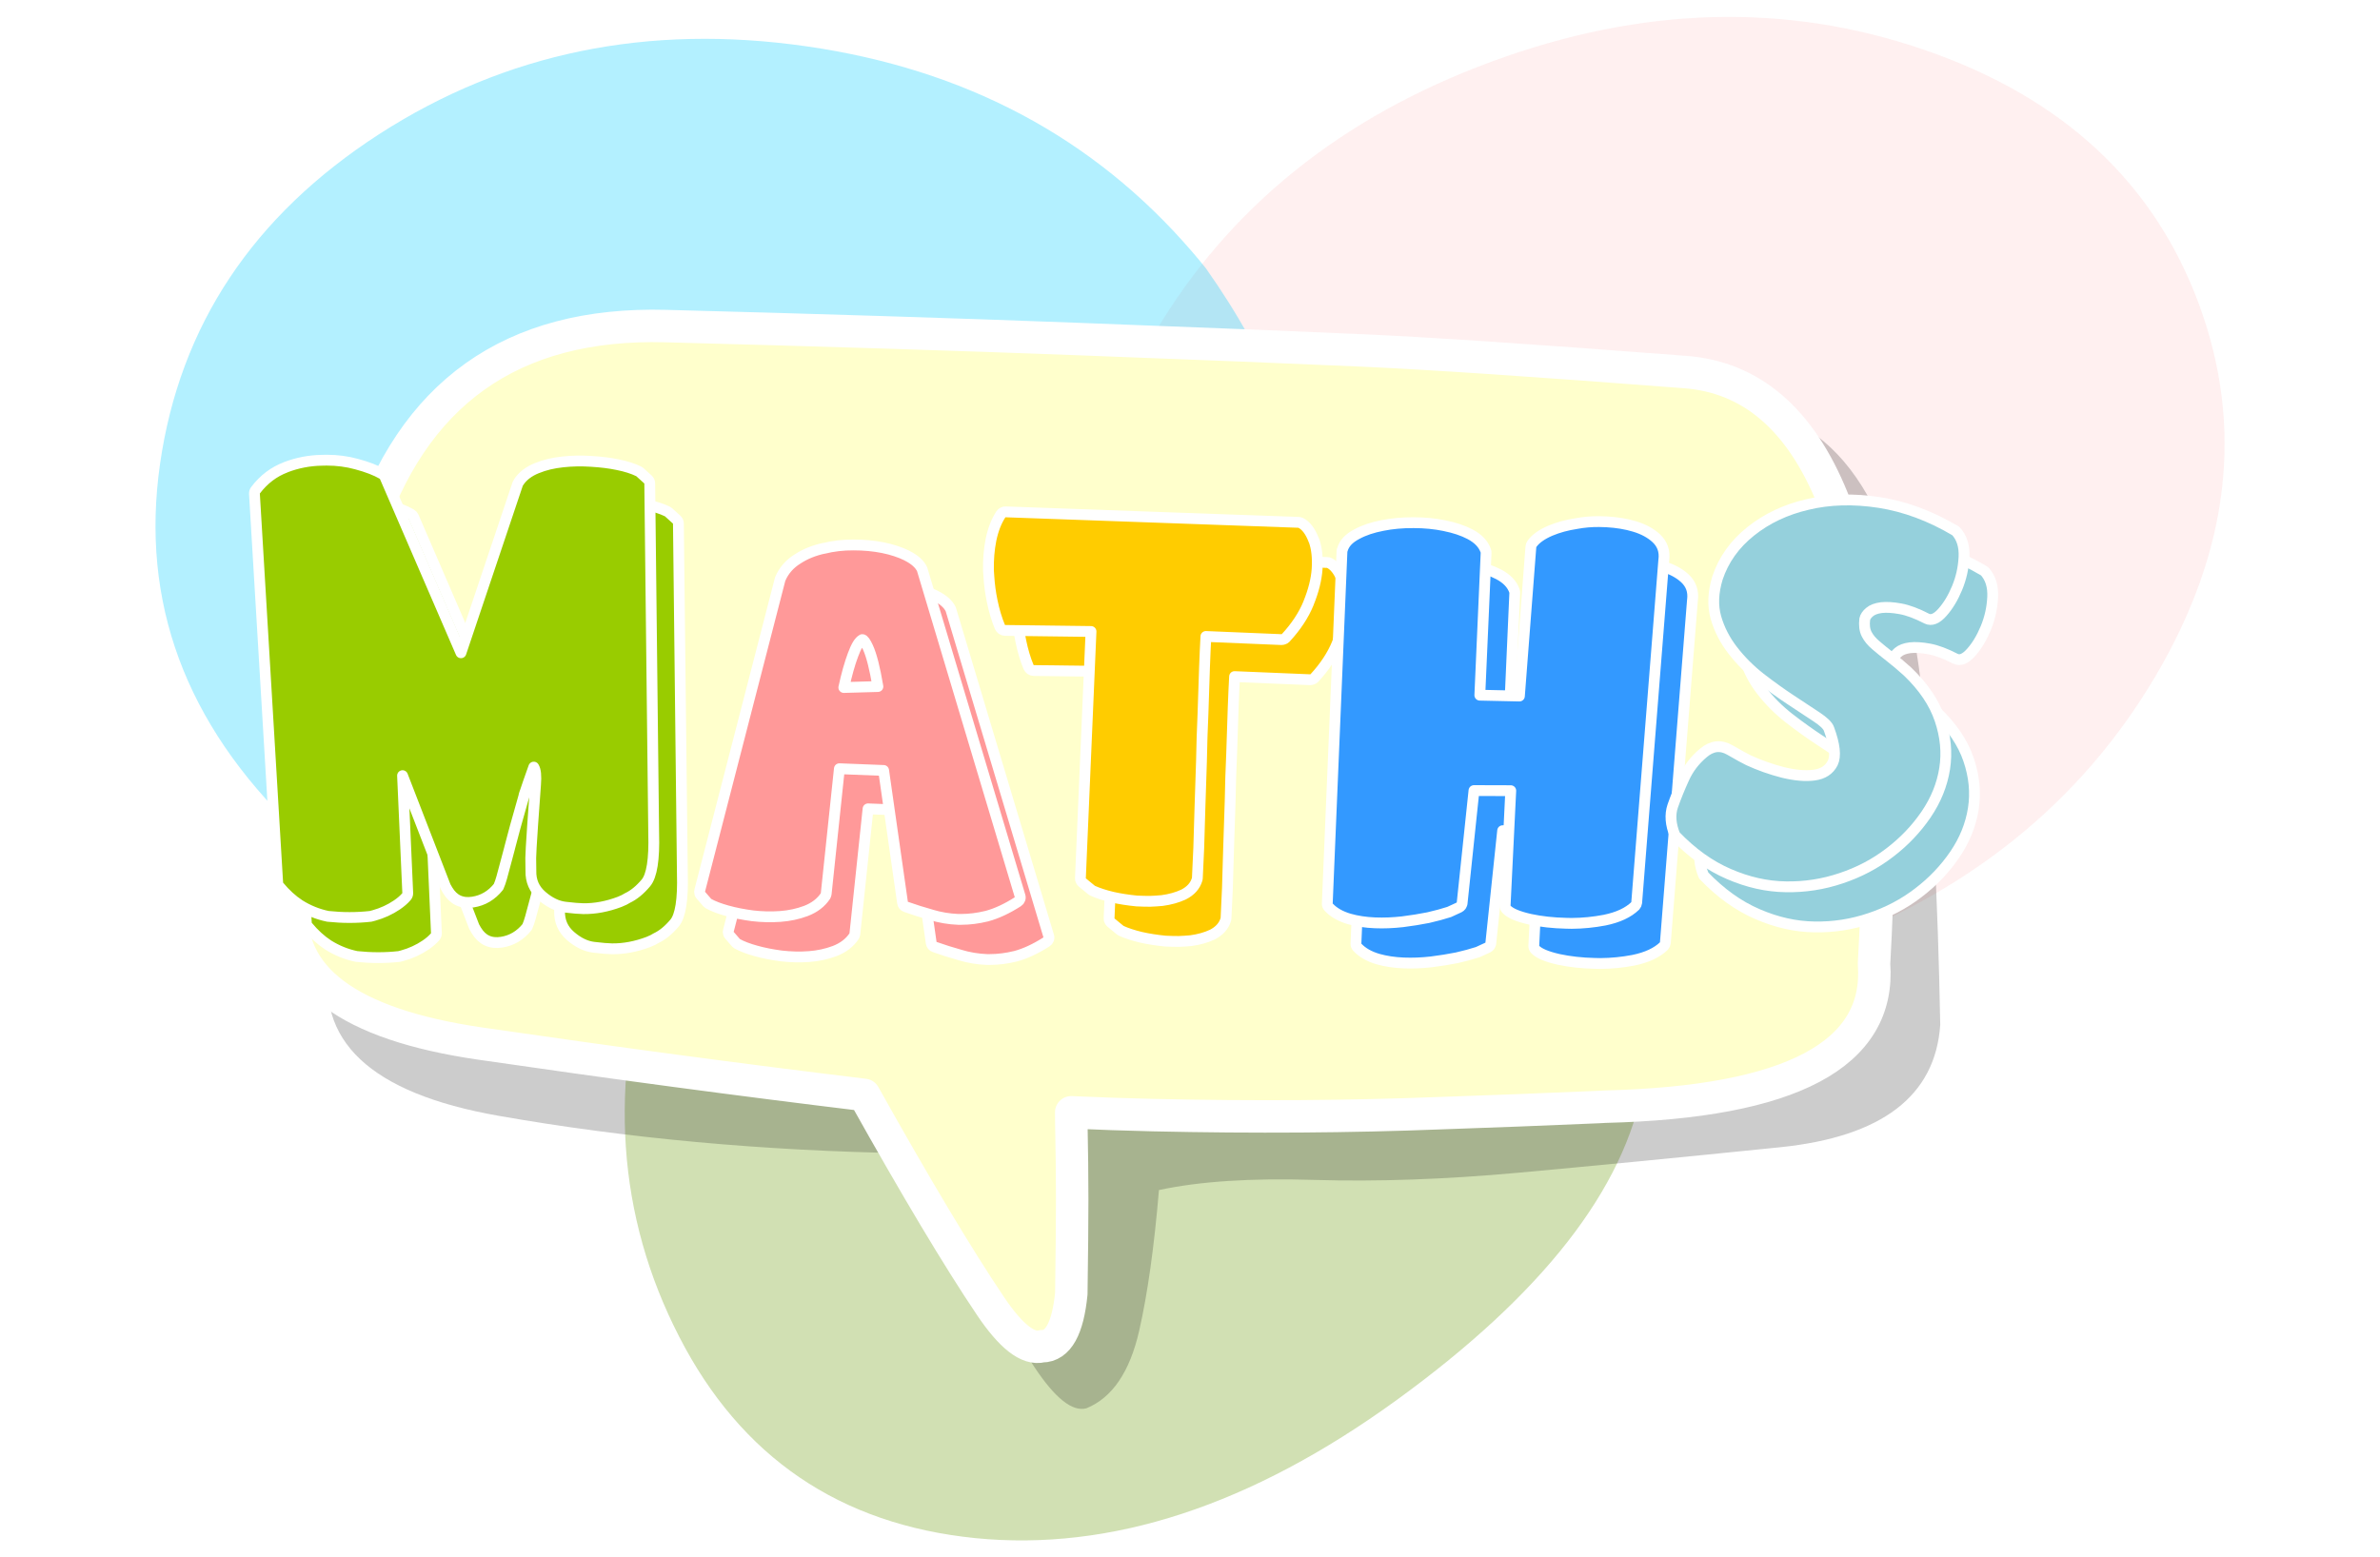 
<svg xmlns="http://www.w3.org/2000/svg" version="1.1" xmlns:xlink="http://www.w3.org/1999/xlink" preserveAspectRatio="none" x="0px" y="0px" width="1100px" height="720px" viewBox="0 0 1100 720">
<defs>
<filter id="Filter_1" x="-20%" y="-20%" width="140%" height="140%" color-interpolation-filters="sRGB">
<feColorMatrix in="SourceGraphic" type="matrix" values="0 0 0 0 1 0 0 0 0 0.6 0 0 0 0 0.8 0 0 0 1 0" result="result1"/>
</filter>

<filter id="Filter_2" x="-20%" y="-20%" width="140%" height="140%" color-interpolation-filters="sRGB">
<feColorMatrix in="SourceGraphic" type="matrix" values="0.2 0 0 0 0 0 0.2 0 0 0 0 0 0.2 0 0 0 0 0 1 0" result="result1"/>
</filter>

<g id="color3_0_Layer0_0_FILL">
<path fill="#669900" fill-opacity="0.298" stroke="none" d="
M 610.4 149.35
Q 550.7 32.9 424.35 6.55 298.05 -19.7 178.85 58.9 59.7 137.55 17.5 275.05 -24.7 412.55 34.85 528.35 94.3 644.2 224.45 657.35 354.5 670.3 494.25 568.85 634.1 467.3 652.05 366.55 670.05 265.75 610.4 149.35 Z"/>
</g>

<g id="color2_0_Layer0_0_FILL">
<path fill="#FFCCCC" fill-opacity="0.298" stroke="none" d="
M 684.9 422.5
Q 756.3 301.75 713 184.15 669.65 66.6 536.95 21.05 404.35 -24.55 260.1 28.65 115.8 81.8 44.35 202.55 -26.95 323.3 16.4 440.85 59.7 558.45 192.3 604 325 649.5 469.3 596.35 613.55 543.15 684.9 422.5 Z"/>
</g>

<g id="color1_0_Layer0_0_FILL">
<path fill="#00CCFF" fill-opacity="0.298" stroke="none" d="
M 1101.25 284.45
Q 1096.85 278.95 1092.1 273.45 997.9 164.25 845.65 142.35 693.3 120.4 572 198.6 450.9 276.95 431.8 409.6 412.7 542.2 518.3 643.75 586.9 709.6 693.45 729.6 731.6 736.3 769.2 745.05 1017.85 769.95 1121.35 614.7 1224.9 459.4 1101.25 284.45 Z"/>
</g>

<g id="DL_Box2_0_Layer0_0_FILL">
<path fill="#000000" fill-opacity="0.2" stroke="none" d="
M 761.4 359.2
Q 759.75 269.6 753.4 209.3 739.75 79.3 668.5 73.7 564.25 65.5 516.55 63.35 468.85 61.1 383.35 57.8 297.85 54.5 189.2 51.55 80.5 48.55 49.2 154.55 40.65 183.35 34.45 209.3 17.7 278.9 17.3 328 6.1 385.6 95 401.25 183.9 416.9 284.05 418.6 320.4 484 342.85 517.6 357.1 539.05 366.75 536.5 384.65 529.2 391.15 500.7 397 475 400.3 435.6 428.3 429.55 471.95 430.9 515.6 432.2 566.2 427.6 616.8 423 687.4 415.8 758 408.55 761.4 359.2 Z"/>
</g>

<g id="DL_Box2_0_Layer0_1_FILL">
<path fill="#FFFFCC" stroke="none" d="
M 730.8 330.95
Q 732.35 303.45 732.65 278.75 735.45 64.3 643.4 57.4 540.85 49.5 493.95 47.4 447 45.3 363.05 42.15 279.05 38.95 172.3 36.15 65.6 33.3 33.5 134.95 6.85 219.3 1.2 278.75 -0.05 291.4 -0.25 303 -4.9 354.5 86.45 367.85 177.8 381.15 264.05 391.6 300.05 455.95 322.4 489.15 336.6 510.3 346.25 507.8 357.4 507.8 359.8 483.4 359.8 483.1 359.8 482.9 360.2 455.7 360.2 439.95 360.2 424.2 359.8 404.65 359.75 402.05 359.75 399.65 378.5 400.5 397.6 400.95
L 397.65 400.95
Q 467.8 402.5 530.3 400.05 566.95 398.8 603.75 397.2 605.15 397.15 606.55 397.05 735.6 393.85 730.8 330.95 Z"/>
</g>

<g id="MM_S_0_Layer0_0_FILL">
<path fill="#95D0DC" stroke="none" d="
M 113.9 47.15
Q 115.25 39.9 114.05 32.5 112.85 25.05 107.85 21.5 88.55 14.95 70.45 15.95 52.35 17 38.25 23.75 24.15 30.35 15.15 41.35 6.1 52.35 4.6 65.7 3.7 76.1 7.7 83.7 11.7 91.2 18.5 96.95 25.35 102.75 33.65 106.8 41.95 110.8 49.5 113.75 57.1 116.75 62.75 118.95 68.35 121.15 69.55 123.25 75.75 133.1 74.5 138.25 73.1 143.45 67.3 145.5 61.55 147.55 52.95 147.3 44.35 146.95 36.15 145.1 33.65 144.5 26.7 142.25 19.75 140 15 146.2 10.25 152.3 8.7 159.55 7.1 166.8 6.3 173.1 5.55 179.4 10.15 186.15 24.1 195.65 38.25 198.45 52.3 201.3 65.2 198.75 78.1 196.25 89.4 189.55 100.7 182.9 108.8 173.4 117 163.9 121.65 152.6 126.25 141.35 125.65 130.05 125.05 118.8 118.8 108.3 112.55 97.75 99.55 89.7 94.45 86.75 90.2 84.7 85.9 82.6 82.6 80.8 79.35 79.05 77.45 76.7 75.5 74.3 75.15 70.1 75.15 68.35 76.65 66.45 78.15 64.5 81.55 63.3 85 62.15 90.3 62 95.65 61.85 103.1 63.9 106.65 64.8 109.6 59.55 112.55 54.4 113.9 47.15 Z"/>
</g>

<g id="MM_H_0_Layer0_0_FILL">
<path fill="#3399FF" stroke="none" d="
M 155.55 45.9
L 155.55 46.05
Q 156.3 40.05 152 36.05 148.15 32.5 142 30.65 136.2 28.9 129.05 28.5 127.3 28.4 125.65 28.4 120.3 28.35 115.2 29.3
L 115.25 29.3
Q 108.55 30.3 103.1 32.6 97.05 35.2 94.6 38.7 94.15 39.3 94.1 40.1
L 88.8 109.05 70.5 108.65 73.4 42.95
Q 73.45 42.35 73.25 41.9 71.65 37.25 66 34.25 61.05 31.65 54.2 30.3
L 54.25 30.3
Q 47.5 28.9 39.9 28.9
L 39.85 28.9
Q 32.2 28.85 25.5 30.2 18.5 31.55 13.75 34.15 8.2 37 7 41.35 6.75 41.65 6.8 42.05
L 0 205.05
Q -0.05 205.9 0.65 206.65 4.05 210.3 10.15 212.1 15.6 213.65 22.05 213.9 28.2 214.15 34.8 213.4 41.15 212.6 46.65 211.5 52.1 210.25 56.1 208.95 56.25 208.9 56.4 208.85
L 60.95 206.75
Q 61.5 206.45 61.85 206 62.15 205.5 62.3 205
L 67.8 152.75 84.8 152.8 82.2 206
Q 82.15 206.85 82.8 207.6 85.3 210.35 93.7 212.25 101.35 213.9 110.4 214.1
L 110.45 214.1
Q 111.65 214.1 112.85 214.15 112.9 214.15 113 214.15 120.65 214.1 128.2 212.65 137.5 210.75 142.35 206.05 142.9 205.4 143 204.6
L 155.55 45.9 Z"/>
</g>

<g id="MM_T_0_Layer0_0_FILL">
<path fill="#FFCC00" stroke="none" d="
M 150.4 45.35
L 150.35 45.35
Q 148.05 39.25 144.35 37.35 143.85 37.1 143.3 37.1
L 7.95 32.25
Q 7.25 32.2 6.75 32.5 6.15 32.75 5.8 33.3 2.6 38.15 1.15 45.25 -0.15 51.9 0 59.3
L 0 59.35
Q 0.05 60.7 0.2 62.25 0.55 67.8 1.7 73.4 3.1 80.2 5.3 85.45 5.6 86.1 6.25 86.6 6.85 87.05 7.7 87.05
L 47.4 87.55 42.5 201.7
Q 42.45 202.25 42.75 202.75 42.95 203.2 43.35 203.55
L 47.6 207.05
Q 47.8 207.2 48.15 207.4 51.9 209.1 57.35 210.4 62.45 211.55 68.55 212.15
L 68.6 212.15
Q 71.65 212.3 74.6 212.3 74.65 212.3 74.7 212.3 77.45 212.2 80.15 211.95
L 80.2 211.95
Q 85.85 211.2 90.2 209.15 95.1 206.65 96.45 202.15 96.5 201.85 96.55 201.6 96.8 195.85 97.2 187.55
L 97.2 187.5
Q 97.45 178.95 97.75 169.05 98.1 158.75 98.45 147.65 98.65 136.35 99.15 125.55 99.55 114.3 99.85 104.4 100.15 96 100.5 89.85
L 135.4 91.3
Q 135.9 91.3 136.45 91.1 136.95 90.95 137.3 90.6 144.6 82.7 147.95 74.45
L 147.95 74.4
Q 151.4 65.9 151.9 58.65 152.4 50.8 150.4 45.35 Z"/>
</g>

<g id="MM_A_0_Layer0_0_FILL">
<path fill="#FF9999" stroke="none" d="
M 108.9 60.65
Q 108.85 60.45 108.8 60.3 107.15 56.7 101.8 54
L 101.75 53.95
Q 97 51.6 90.6 50.3 84.3 49.05 77.1 49.05 69.85 49 63.3 50.65
L 63.35 50.6
Q 56.6 52.05 51.35 55.45 45.65 58.95 43.2 64.8 43.15 64.95 43.1 65.15
L 6 208.85
Q 5.8 209.4 6 209.95 6.05 210.55 6.5 210.95
L 9.45 214.35
Q 9.7 214.6 10.05 214.85 13.35 216.7 18.8 218.2 24 219.65 30.45 220.5 36.9 221.25 43.2 220.8 49.5 220.35 55.1 218.25 61.05 215.95 64.1 211.35 64.35 210.85 64.45 210.35
L 70.55 152.5 91 153.3 99.75 214.5
Q 99.85 215.15 100.25 215.65 100.65 216.15 101.3 216.35 107.05 218.4 113 220.05
L 112.95 220.05
Q 119.1 221.9 125.4 222.15
L 125.45 222.15
Q 126.15 222.15 126.95 222.15 132.55 222.15 138.7 220.65 145.45 218.85 153.1 213.95 153.75 213.55 154 212.85 154.3 212.1 154.05 211.35
L 108.9 60.65
M 81.1 92.85
Q 81.1 92.8 81.15 92.8 82.05 92.75 83.75 96.4 86.2 101.75 88.35 114.5
L 72.6 114.95
Q 74.55 105.95 76.85 99.85 79 93.95 81.1 92.85 Z"/>
</g>

<g id="MM_M_0_Layer0_0_FILL">
<path fill="#99CC00" stroke="none" d="
M 125 153.7
Q 125.022 153.598 125.05 153.5
L 124.65 154.7
Q 124.816 154.246 125 153.7
M 124.65 154.7
Q 124.488 155.254 124.4 155.7 124.705 154.727 125 153.7 124.816 154.246 124.65 154.7
M 182.7 10.8
Q 182.7 10.25 182.5 9.8 182.25 9.3 181.9 8.95
L 178.15 5.55
Q 177.85 5.3 177.55 5.15 173.65 3.25 167.95 2.1 162.5 0.95 155.65 0.55 148.9 0.1 142.5 0.8 135.85 1.5 130.65 3.65
L 130.6 3.65
Q 124.75 6 122 10.35 121.8 10.6 121.7 10.9
L 95.45 89.05 60.25 7.6
Q 59.9 6.85 59.2 6.45 54.65 3.8 47.15 1.8 40.6 0 33.4 0 32.2 0 31.05 0.05 22.5 0.2 14.5 3.25
L 14.45 3.3
Q 6.2 6.4 0.5 13.9 -0.05 14.6 0 15.55
L 10.75 195.5
Q 10.8 196.3 11.35 196.95 15.772 202.294 20.8 205.6 26.95 209.45 33.95 210.9 44.119 211.976 53.7 210.9 54.45 210.7 55.2 210.5 61 208.9 65.85 205.6 68.5 203.822 70.25 201.8 70.9 201.05 70.85 200.1
L 68.45 145.85 88.3 197.1
Q 88.75 198 89.3 198.85 93.3 205.5 100.95 204.3 108.025 203.209 112.8 197.25 113.581 195.521 114.4 192.6
L 114.4 192.55
Q 115.398 188.903 116.7 184 117.295 181.779 117.95 179.3
L 117.95 179.25
Q 119.823 171.758 124.4 155.7 124.488 155.254 124.65 154.7
L 125.05 153.5
Q 125.022 153.598 125 153.7 126.325 149.662 129.1 141.9 130.412 143.948 129.9 149.95 129.44 155.954 128.55 168.75 127.707 181.542 127.7 184 127.725 187.201 127.75 189.85 127.583 196.891 132.85 201.45 138.114 206.003 143.6 206.65 149.141 207.31 152 207.35 160.2 207.45 168.8 204.2 169.892 203.777 170.95 203.25 171.69 202.841 172.4 202.4 176.806 200.353 180.9 195.45 185.031 190.541 184.5 172.65
L 182.7 10.8 Z"/>
</g>

<path id="DL_Box2_0_Layer0_1_1_STROKES" stroke="#FFFFFF" stroke-width="15" stroke-linejoin="round" stroke-linecap="round" fill="none" d="
M 493.95 47.4
Q 447 45.3 363.05 42.15 279.05 38.95 172.3 36.15 65.6 33.3 33.5 134.95 6.85 219.3 1.2 278.75 -0.05 291.4 -0.25 303 -4.9 354.5 86.45 367.85 177.8 381.15 264.05 391.6 300.05 455.95 322.4 489.15 336.6 510.3 346.25 507.8 357.4 507.8 359.8 483.4 359.8 483.1 359.8 482.9 360.2 455.7 360.2 439.95 360.2 424.2 359.8 404.65 359.75 402.05 359.75 399.65 378.5 400.5 397.6 400.95
L 397.65 400.95
Q 467.8 402.5 530.3 400.05 566.95 398.8 603.75 397.2 605.15 397.15 606.55 397.05 735.6 393.85 730.8 330.95 732.35 303.45 732.65 278.75 735.45 64.3 643.4 57.4 540.85 49.5 493.95 47.4 Z"/>

<path id="MM_S_0_Layer0_0_1_STROKES" stroke="#FFFFFF" stroke-width="5" stroke-linejoin="round" stroke-linecap="round" fill="none" d="
M 10.15 186.15
Q 5.55 179.4 6.3 173.1 7.1 166.8 8.7 159.55 10.25 152.3 15 146.2 19.75 140 26.7 142.25 33.65 144.5 36.15 145.1 44.35 146.95 52.95 147.3 61.55 147.55 67.3 145.5 73.1 143.45 74.5 138.25 75.75 133.1 69.55 123.25 68.35 121.15 62.75 118.95 57.1 116.75 49.5 113.75 41.95 110.8 33.65 106.8 25.35 102.75 18.5 96.95 11.7 91.2 7.7 83.7 3.7 76.1 4.6 65.7 6.1 52.35 15.15 41.35 24.15 30.35 38.25 23.75 52.35 17 70.45 15.95 88.55 14.95 107.85 21.5 112.85 25.05 114.05 32.5 115.25 39.9 113.9 47.15 112.55 54.4 109.6 59.55 106.65 64.8 103.1 63.9 95.65 61.85 90.3 62 85 62.15 81.55 63.3 78.15 64.5 76.65 66.45 75.15 68.35 75.15 70.1 75.5 74.3 77.45 76.7 79.35 79.05 82.6 80.8 85.9 82.6 90.2 84.7 94.45 86.75 99.55 89.7 112.55 97.75 118.8 108.3 125.05 118.8 125.65 130.05 126.25 141.35 121.65 152.6 117 163.9 108.8 173.4 100.7 182.9 89.4 189.55 78.1 196.25 65.2 198.75 52.3 201.3 38.25 198.45 24.1 195.65 10.15 186.15 Z"/>

<path id="MM_H_0_Layer0_0_1_STROKES" stroke="#FFFFFF" stroke-width="5" stroke-linejoin="round" stroke-linecap="round" fill="none" d="
M 125.65 28.4
Q 127.3 28.4 129.05 28.5 136.2 28.9 142 30.65 148.15 32.5 152 36.05 156.3 40.05 155.55 46.05
L 155.55 45.9 143 204.6
Q 142.9 205.4 142.35 206.05 137.5 210.75 128.2 212.65 120.65 214.1 113 214.15 112.9 214.15 112.85 214.15 111.65 214.1 110.45 214.1
L 110.4 214.1
Q 101.35 213.9 93.7 212.25 85.3 210.35 82.8 207.6 82.15 206.85 82.2 206
L 84.8 152.8 67.8 152.75 62.3 205
Q 62.15 205.5 61.85 206 61.5 206.45 60.95 206.75
L 56.4 208.85
Q 56.25 208.9 56.1 208.95 52.1 210.25 46.65 211.5 41.15 212.6 34.8 213.4 28.2 214.15 22.05 213.9 15.6 213.65 10.15 212.1 4.05 210.3 0.65 206.65 -0.05 205.9 0 205.05
L 6.8 42.05
Q 6.75 41.65 7 41.35 8.2 37 13.75 34.15 18.5 31.55 25.5 30.2 32.2 28.85 39.85 28.9
L 39.9 28.9
Q 47.5 28.9 54.25 30.3
L 54.2 30.3
Q 61.05 31.65 66 34.25 71.65 37.25 73.25 41.9 73.45 42.35 73.4 42.95
L 70.5 108.65 88.8 109.05 94.1 40.1
Q 94.15 39.3 94.6 38.7 97.05 35.2 103.1 32.6 108.55 30.3 115.25 29.3
L 115.2 29.3
Q 120.3 28.35 125.65 28.4 Z"/>

<path id="MM_T_0_Layer0_0_1_STROKES" stroke="#FFFFFF" stroke-width="5" stroke-linejoin="round" stroke-linecap="round" fill="none" d="
M 1.15 45.25
Q 2.6 38.15 5.8 33.3 6.15 32.75 6.75 32.5 7.25 32.2 7.95 32.25
L 143.3 37.1
Q 143.85 37.1 144.35 37.35 148.05 39.25 150.35 45.35
L 150.4 45.35
Q 152.4 50.8 151.9 58.65 151.4 65.9 147.95 74.4
L 147.95 74.45
Q 144.6 82.7 137.3 90.6 136.95 90.95 136.45 91.1 135.9 91.3 135.4 91.3
L 100.5 89.85
Q 100.15 96 99.85 104.4 99.55 114.3 99.15 125.55 98.65 136.35 98.45 147.65 98.1 158.75 97.75 169.05 97.45 178.95 97.2 187.5
L 97.2 187.55
Q 96.8 195.85 96.55 201.6 96.5 201.85 96.45 202.15 95.1 206.65 90.2 209.15 85.85 211.2 80.2 211.95
L 80.15 211.95
Q 77.45 212.2 74.7 212.3 74.65 212.3 74.6 212.3 71.65 212.3 68.6 212.15
L 68.55 212.15
Q 62.45 211.55 57.35 210.4 51.9 209.1 48.15 207.4 47.8 207.2 47.6 207.05
L 43.35 203.55
Q 42.95 203.2 42.75 202.75 42.45 202.25 42.5 201.7
L 47.4 87.55 7.7 87.05
Q 6.85 87.05 6.25 86.6 5.6 86.1 5.3 85.45 3.1 80.2 1.7 73.4 0.55 67.8 0.2 62.25 0.05 60.7 0 59.35
L 0 59.3
Q -0.15 51.9 1.15 45.25 Z"/>

<path id="MM_A_0_Layer0_0_1_STROKES" stroke="#FFFFFF" stroke-width="5" stroke-linejoin="round" stroke-linecap="round" fill="none" d="
M 63.3 50.65
Q 69.85 49 77.1 49.05 84.3 49.05 90.6 50.3 97 51.6 101.75 53.95
L 101.8 54
Q 107.15 56.7 108.8 60.3 108.85 60.45 108.9 60.65
L 154.05 211.35
Q 154.3 212.1 154 212.85 153.75 213.55 153.1 213.95 145.45 218.85 138.7 220.65 132.55 222.15 126.95 222.15 126.15 222.15 125.45 222.15
L 125.4 222.15
Q 119.1 221.9 112.95 220.05
L 113 220.05
Q 107.05 218.4 101.3 216.35 100.65 216.15 100.25 215.65 99.85 215.15 99.75 214.5
L 91 153.3 70.55 152.5 64.45 210.35
Q 64.35 210.85 64.1 211.35 61.05 215.95 55.1 218.25 49.5 220.35 43.2 220.8 36.9 221.25 30.45 220.5 24 219.65 18.8 218.2 13.35 216.7 10.05 214.85 9.7 214.6 9.45 214.35
L 6.5 210.95
Q 6.05 210.55 6 209.95 5.8 209.4 6 208.85
L 43.1 65.15
Q 43.15 64.95 43.2 64.8 45.65 58.95 51.35 55.45 56.6 52.05 63.35 50.6
L 63.3 50.65 Z
M 83.75 96.4
Q 82.05 92.75 81.15 92.8 81.1 92.8 81.1 92.85 79 93.95 76.85 99.85 74.55 105.95 72.6 114.95
L 88.35 114.5
Q 86.2 101.75 83.75 96.4 Z"/>

<path id="MM_M_0_Layer0_0_1_STROKES" stroke="#FFFFFF" stroke-width="5" stroke-linejoin="round" stroke-linecap="round" fill="none" d="
M 124.425 155.725
Q 119.823 171.758 117.95 179.25
L 117.95 179.3
Q 117.295 181.779 116.7 184 115.398 188.903 114.4 192.55
L 114.4 192.6
Q 113.581 195.521 112.8 197.25 108.025 203.209 100.95 204.3 93.3 205.5 89.3 198.85 88.75 198 88.3 197.1
L 68.45 145.85 70.85 200.1
Q 70.9 201.05 70.25 201.8 68.5 203.822 65.875 205.6 61 208.9 55.2 210.5 54.45 210.7 53.7 210.9 44.119 211.976 33.95 210.9 26.95 209.45 20.825 205.6 15.772 202.294 11.35 196.95 10.8 196.3 10.75 195.5
L 0 15.55
Q -0.05 14.6 0.5 13.9 6.2 6.4 14.45 3.3
L 14.5 3.25
Q 22.5 0.2 31.05 0.05 32.2 0 33.4 0 40.6 0 47.15 1.8 54.65 3.8 59.2 6.45 59.9 6.85 60.25 7.6
L 95.45 89.05 121.7 10.9
Q 121.8 10.6 122 10.35 124.75 6 130.6 3.65
L 130.65 3.65
Q 135.85 1.5 142.5 0.8 148.9 0.1 155.65 0.55 162.5 0.95 167.95 2.1 173.65 3.25 177.55 5.15 177.85 5.3 178.15 5.55
L 181.9 8.95
Q 182.25 9.3 182.5 9.8 182.7 10.25 182.7 10.8
L 184.525 172.65
Q 185.031 190.541 180.925 195.45 176.806 200.353 172.4 202.425 171.69 202.841 170.95 203.25 169.892 203.777 168.8 204.2 160.2 207.45 152 207.35 149.141 207.31 143.625 206.65 138.114 206.003 132.85 201.45 127.583 196.891 127.775 189.85 127.725 187.201 127.7 184 127.707 181.542 128.575 168.75 129.44 155.954 129.925 149.95 130.412 143.948 129.1 141.9 126.325 149.662 125 153.7 124.705 154.727 124.425 155.725 124.488 155.254 124.65 154.725
L 125.05 153.5
Q 125.022 153.598 125 153.7 124.816 154.246 124.65 154.725"/>
</defs>

<g transform="matrix( 0.722, 0, 0, 0.722, -112.15,-67.6) ">
<g transform="matrix( 1, 0, 0, 1, 555.25,421.2) ">
<g transform="matrix( 1, 0, 0, 1, 0,0) ">
<use xlink:href="#color3_0_Layer0_0_FILL"/>
</g>
</g>

<g transform="matrix( 1, 0, 0, 1, 850.05,104.45) ">
<g transform="matrix( 1, 0, 0, 1, 0,0) ">
<use filter="url(#Filter_1)" xlink:href="#color2_0_Layer0_0_FILL"/>
</g>
</g>

<g transform="matrix( 1, 0, 0, 1, 254.8,118.5) ">
<g transform="matrix( 1, 0, 0, 1, -428.8,-137.55) ">
<use xlink:href="#color1_0_Layer0_0_FILL"/>
</g>
</g>
</g>

<g transform="matrix( 1, 0, 0, 1, 135.35,114.6) ">
<g transform="matrix( 1, 0, 0, 1, 0,0) ">
<use xlink:href="#DL_Box2_0_Layer0_0_FILL"/>
</g>

<g transform="matrix( 1, 0, 0, 1, 0,0) ">
<use xlink:href="#DL_Box2_0_Layer0_1_FILL"/>

<use xlink:href="#DL_Box2_0_Layer0_1_1_STROKES"/>
</g>
</g>

<g transform="matrix( 1, 0, 0, 1, 51.65,-222.15) ">
<g transform="matrix( 0.978, 0.208, -0.208, 0.978, 764.55,442.75) ">
<g transform="matrix( 1, 0, 0, 1, 0,0) ">
<use filter="url(#Filter_2)" xlink:href="#MM_S_0_Layer0_0_FILL"/>

<use filter="url(#Filter_2)" xlink:href="#MM_S_0_Layer0_0_1_STROKES"/>
</g>
</g>

<g transform="matrix( 1, 0, 0, 1, 575.05,453.45) ">
<g transform="matrix( 1, 0, 0, 1, 0,0) ">
<use filter="url(#Filter_2)" xlink:href="#MM_H_0_Layer0_0_FILL"/>

<use filter="url(#Filter_2)" xlink:href="#MM_H_0_Layer0_0_1_STROKES"/>
</g>
</g>

<g transform="matrix( 1, 0, 0, 1, 418.45,445.1) ">
<g transform="matrix( 1, 0, 0, 1, 0,0) ">
<use filter="url(#Filter_2)" xlink:href="#MM_T_0_Layer0_0_FILL"/>

<use filter="url(#Filter_2)" xlink:href="#MM_T_0_Layer0_0_1_STROKES"/>
</g>
</g>

<g transform="matrix( 1, 0, 0, 1, 279,443.6) ">
<g transform="matrix( 1, 0, 0, 1, 0,0) ">
<use filter="url(#Filter_2)" xlink:href="#MM_A_0_Layer0_0_FILL"/>

<use filter="url(#Filter_2)" xlink:href="#MM_A_0_Layer0_0_1_STROKES"/>
</g>
</g>

<g transform="matrix( 1, 0, 0, 1, 79.2,453.45) ">
<g transform="matrix( 1, 0, 0, 1, 0,0) ">
<use filter="url(#Filter_2)" xlink:href="#MM_M_0_Layer0_0_FILL"/>

<use filter="url(#Filter_2)" xlink:href="#MM_M_0_Layer0_0_1_STROKES"/>
</g>
</g>
</g>

<g transform="matrix( 1, 0, 0, 1, 38.4,-240.7) ">
<g transform="matrix( 0.978, 0.208, -0.208, 0.978, 764.55,442.75) ">
<g transform="matrix( 1, 0, 0, 1, 0,0) ">
<use xlink:href="#MM_S_0_Layer0_0_FILL"/>

<use xlink:href="#MM_S_0_Layer0_0_1_STROKES"/>
</g>
</g>

<g transform="matrix( 1, 0, 0, 1, 575.05,453.45) ">
<g transform="matrix( 1, 0, 0, 1, 0,0) ">
<use xlink:href="#MM_H_0_Layer0_0_FILL"/>

<use xlink:href="#MM_H_0_Layer0_0_1_STROKES"/>
</g>
</g>

<g transform="matrix( 1, 0, 0, 1, 418.45,445.1) ">
<g transform="matrix( 1, 0, 0, 1, 0,0) ">
<use xlink:href="#MM_T_0_Layer0_0_FILL"/>

<use xlink:href="#MM_T_0_Layer0_0_1_STROKES"/>
</g>
</g>

<g transform="matrix( 1, 0, 0, 1, 279,443.6) ">
<g transform="matrix( 1, 0, 0, 1, 0,0) ">
<use xlink:href="#MM_A_0_Layer0_0_FILL"/>

<use xlink:href="#MM_A_0_Layer0_0_1_STROKES"/>
</g>
</g>

<g transform="matrix( 1, 0, 0, 1, 79.2,453.45) ">
<g transform="matrix( 1, 0, 0, 1, 0,0) ">
<use xlink:href="#MM_M_0_Layer0_0_FILL"/>

<use xlink:href="#MM_M_0_Layer0_0_1_STROKES"/>
</g>
</g>
</g>
</svg>
